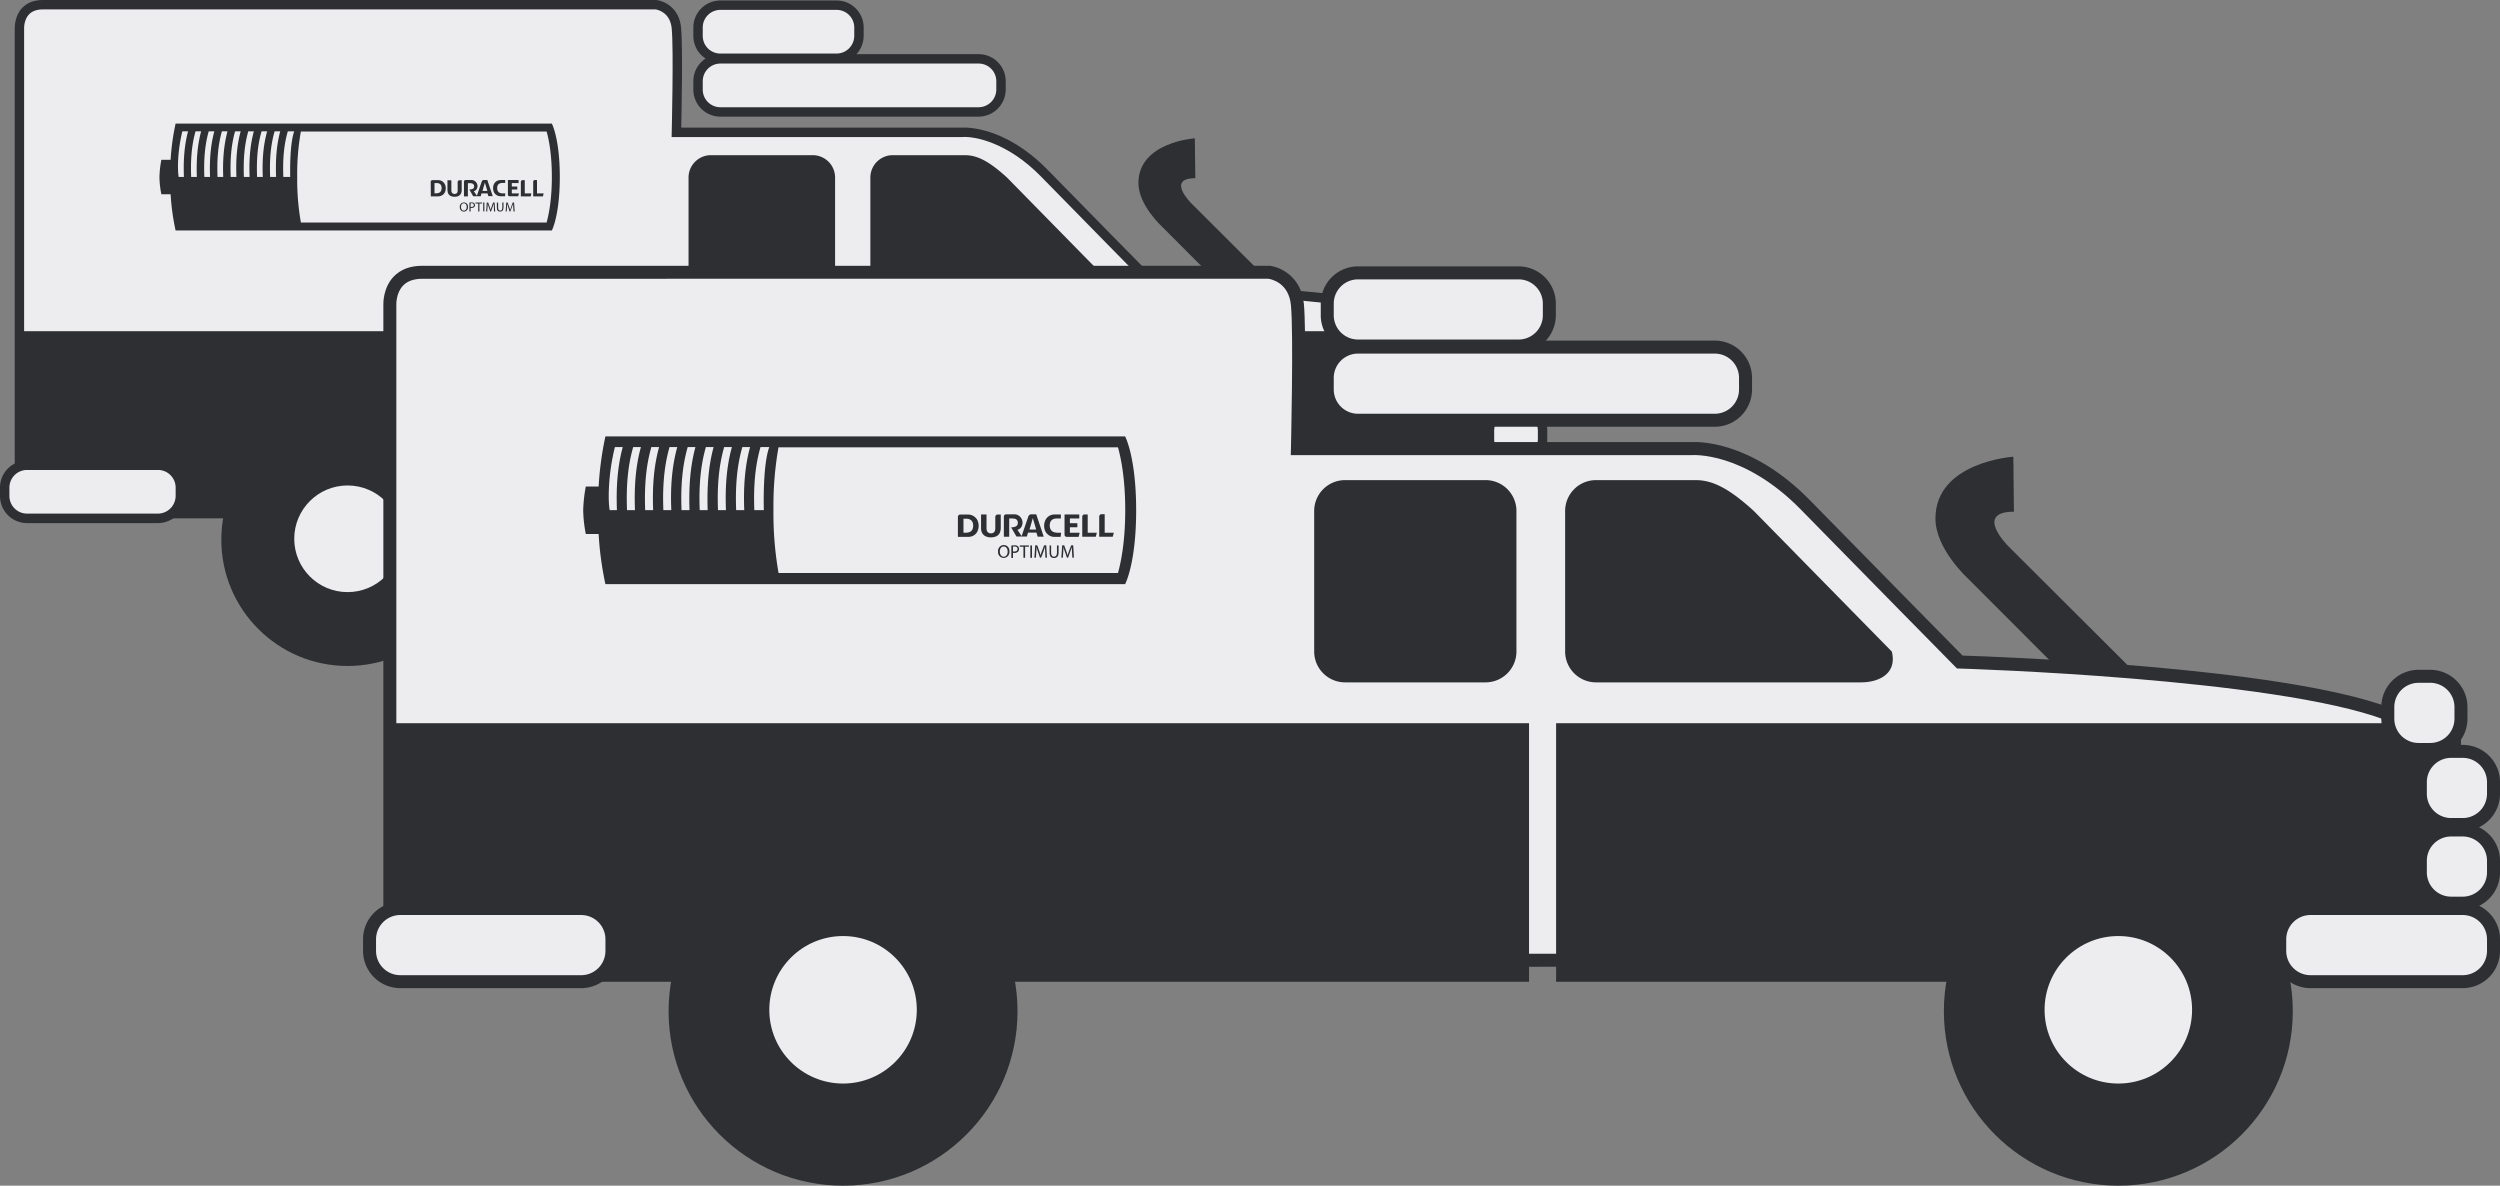 <svg xmlns="http://www.w3.org/2000/svg" xmlns:xlink="http://www.w3.org/1999/xlink" viewBox="0 0 2105.03 998.36"><rect x="0" y="0" width="2105.03" height="998.36" fill="#808080" stroke="none"/><defs><clipPath id="a" transform="translate(-49.44 -97.54)"><polygon points="0 0 1553.2 0 1553.2 317.2 1377.45 766.2 368.9 766.2 0 745.2 0 0" style="fill:none"/></clipPath></defs><title>icon-trucks</title><g style="clip-path:url(#a)"><path d="M65.8,521.2V121.3s-.9-19.8,19.8-19.8H601.7s15.7,1.8,17.3,19.8,0,87.7,0,87.7H859.3s33-2.9,69.4,34.3,94.1,95.8,94.1,95.8,191.7,5.5,260.9,31.6l33.9,3.5V520.6Z" transform="translate(-49.44 -97.54)" style="fill:#ededef"/><path d="M61.84,525.16V121.36c0-1.21-.07-10.52,6.31-17.2,4.2-4.39,10.07-6.62,17.45-6.62H601.93l.22,0c6.54.75,19.3,6.6,20.79,23.38,1.48,15.69.45,68.8.11,84.09h236.1c3.13-.22,36.14-1.54,72.38,35.49,33.12,33.94,84.76,86.33,93,94.66,19.81.62,193.29,6.71,260.11,31.62l37,3.82V524.56h-4ZM85.6,105.46c-5.11,0-9,1.39-11.68,4.12-4.36,4.52-4.17,11.49-4.17,11.56v396.1l1243.88-.6V377.77l-30.86-3.18-.48-.19c-67.79-25.57-257.7-31.29-259.61-31.34l-1.59-.05-1.12-1.13c-.58-.59-58.22-59-94.11-95.82-27.59-28.18-55.4-34-66.24-33.12l-.33,0H614.94l.1-4.06c0-.69,1.68-69.67,0-87.23-1.21-13.64-11.66-15.9-13.64-16.21Z" transform="translate(-49.44 -97.54)" style="fill:#2d2f33"/><rect x="18.16" y="278.86" width="692.7" height="157.6" style="fill:#2d2f33"/><rect x="727.36" y="278.86" width="551.6" height="157.6" style="fill:#2d2f33"/><path d="M733.8,351.6H648a18.84,18.84,0,0,1-18.8-18.8V247A18.84,18.84,0,0,1,648,228.2h85.8A18.84,18.84,0,0,1,752.6,247v85.8A18.91,18.91,0,0,1,733.8,351.6Z" transform="translate(-49.44 -97.54)" style="fill:#2d2f33"/><path d="M962.7,351.6H801.1a18.84,18.84,0,0,1-18.8-18.8V247a18.84,18.84,0,0,1,18.8-18.8h60.8c10.3,0,20.3,5,35.4,18.8l84.2,85.8C984.8,346.6,973,351.6,962.7,351.6Z" transform="translate(-49.44 -97.54)" style="fill:#2d2f33"/><path d="M182.5,534H72.2a18.84,18.84,0,0,1-18.8-18.8v-7.1a18.84,18.84,0,0,1,18.8-18.8H182.5a18.84,18.84,0,0,1,18.8,18.8v7.1A18.91,18.91,0,0,1,182.5,534Z" transform="translate(-49.44 -97.54)" style="fill:#ededef"/><path d="M182.5,538H72.2A22.79,22.79,0,0,1,49.44,515.2v-7.1A22.79,22.79,0,0,1,72.2,485.34H182.5a22.79,22.79,0,0,1,22.76,22.76v7.1A22.93,22.93,0,0,1,182.5,538ZM72.2,493.26A14.86,14.86,0,0,0,57.36,508.1v7.1A14.86,14.86,0,0,0,72.2,530H182.5a15,15,0,0,0,14.84-14.88V508.1a14.86,14.86,0,0,0-14.84-14.84Z" transform="translate(-49.44 -97.54)" style="fill:#2d2f33"/><path d="M1329.5,534h-92.8a18.84,18.84,0,0,1-18.8-18.8v-7.1a18.84,18.84,0,0,1,18.8-18.8h92.8a18.84,18.84,0,0,1,18.8,18.8v7.1A18.91,18.91,0,0,1,1329.5,534Z" transform="translate(-49.44 -97.54)" style="fill:#ededef"/><path d="M1329.5,538h-92.8a22.79,22.79,0,0,1-22.76-22.76v-7.1a22.79,22.79,0,0,1,22.76-22.76h92.8a22.79,22.79,0,0,1,22.76,22.76v7.1A22.93,22.93,0,0,1,1329.5,538Zm-92.8-44.7a14.86,14.86,0,0,0-14.84,14.84v7.1A14.86,14.86,0,0,0,1236.7,530h92.8a15,15,0,0,0,14.84-14.88V508.1a14.86,14.86,0,0,0-14.84-14.84Z" transform="translate(-49.44 -97.54)" style="fill:#2d2f33"/><path d="M1329.5,486.1h-7.1a18.84,18.84,0,0,1-18.8-18.8v-7.1a18.84,18.84,0,0,1,18.8-18.8h7.1a18.84,18.84,0,0,1,18.8,18.8v7.1A18.91,18.91,0,0,1,1329.5,486.1Z" transform="translate(-49.44 -97.54)" style="fill:#ededef"/><path d="M1329.5,490.06h-7.1a22.79,22.79,0,0,1-22.76-22.76v-7.1a22.79,22.79,0,0,1,22.76-22.76h7.1a22.79,22.79,0,0,1,22.76,22.76v7.1A22.93,22.93,0,0,1,1329.5,490.06Zm-7.1-44.7a14.86,14.86,0,0,0-14.84,14.84v7.1a14.86,14.86,0,0,0,14.84,14.84h7.1a15,15,0,0,0,14.84-14.88V460.2a14.86,14.86,0,0,0-14.84-14.84Z" transform="translate(-49.44 -97.54)" style="fill:#2d2f33"/><path d="M1329.5,438.2h-7.1a18.84,18.84,0,0,1-18.8-18.8v-7.1a18.84,18.84,0,0,1,18.8-18.8h7.1a18.84,18.84,0,0,1,18.8,18.8v7.1A18.91,18.91,0,0,1,1329.5,438.2Z" transform="translate(-49.44 -97.54)" style="fill:#ededef"/><path d="M1329.5,442.16h-7.1a22.79,22.79,0,0,1-22.76-22.76v-7.1a22.79,22.79,0,0,1,22.76-22.76h7.1a22.79,22.79,0,0,1,22.76,22.76v7.1A22.93,22.93,0,0,1,1329.5,442.16Zm-7.1-44.7a14.86,14.86,0,0,0-14.84,14.84v7.1a14.86,14.86,0,0,0,14.84,14.84h7.1a15,15,0,0,0,14.84-14.88V412.3a14.86,14.86,0,0,0-14.84-14.84Z" transform="translate(-49.44 -97.54)" style="fill:#2d2f33"/><path d="M1309.6,392.5h-7.1a18.84,18.84,0,0,1-18.8-18.8v-7.1a18.84,18.84,0,0,1,18.8-18.8h7.1a18.84,18.84,0,0,1,18.8,18.8v7.1A18.84,18.84,0,0,1,1309.6,392.5Z" transform="translate(-49.44 -97.54)" style="fill:#ededef"/><path d="M1309.6,396.46h-7.1a22.79,22.79,0,0,1-22.76-22.76v-7.1a22.79,22.79,0,0,1,22.76-22.76h7.1a22.79,22.79,0,0,1,22.76,22.76v7.1a22.81,22.81,0,0,1-22.76,22.76Zm-7.1-44.7a14.86,14.86,0,0,0-14.84,14.84v7.1a14.86,14.86,0,0,0,14.84,14.84h7.1a14.87,14.87,0,0,0,14.84-14.84v-7.1a14.86,14.86,0,0,0-14.84-14.84Z" transform="translate(-49.44 -97.54)" style="fill:#2d2f33"/><path d="M873.5,191.8H656A18.84,18.84,0,0,1,637.2,173v-7.1A18.84,18.84,0,0,1,656,147.1H873.5a18.84,18.84,0,0,1,18.8,18.8V173A18.91,18.91,0,0,1,873.5,191.8Z" transform="translate(-49.44 -97.54)" style="fill:#ededef"/><path d="M873.5,195.76H656A22.79,22.79,0,0,1,633.24,173v-7.1A22.79,22.79,0,0,1,656,143.14H873.5a22.79,22.79,0,0,1,22.76,22.76V173A22.93,22.93,0,0,1,873.5,195.76ZM656,151.06a14.86,14.86,0,0,0-14.84,14.84V173A14.86,14.86,0,0,0,656,187.84H873.5A15,15,0,0,0,888.34,173V165.9a14.86,14.86,0,0,0-14.84-14.84Z" transform="translate(-49.44 -97.54)" style="fill:#2d2f33"/><path d="M753.9,146.6H656a18.84,18.84,0,0,1-18.8-18.8v-7.1A18.84,18.84,0,0,1,656,101.9h97.9a18.84,18.84,0,0,1,18.8,18.8v7.1A19,19,0,0,1,753.9,146.6Z" transform="translate(-49.44 -97.54)" style="fill:#ededef"/><path d="M753.9,150.56H656a22.79,22.79,0,0,1-22.76-22.76v-7.1A22.79,22.79,0,0,1,656,97.94h97.9a22.79,22.79,0,0,1,22.76,22.76v7.1A22.93,22.93,0,0,1,753.9,150.56ZM656,105.86a14.86,14.86,0,0,0-14.84,14.84v7.1A14.86,14.86,0,0,0,656,142.64h97.9a15,15,0,0,0,14.84-14.88V120.7a14.86,14.86,0,0,0-14.84-14.84Z" transform="translate(-49.44 -97.54)" style="fill:#2d2f33"/><path d="M193.1,232.1h-7.8a88.15,88.15,0,0,0-1.6,14.5,78.51,78.51,0,0,0,1.6,14.5h7.8a194.63,194.63,0,0,0,4.2,30.5H514.1s6.7-12.5,6.7-45-6.7-45-6.7-45H197.3A196.27,196.27,0,0,0,193.1,232.1Zm9.9-24h4.8c-3.3,12.3-4,25.2-3.5,38.4h-4.4c-1.1-6-1-21.9,3.1-38.4Zm73.9,38.4c-.5-13.3.2-26.2,3.8-38.4h4.7c-3.3,12.3-4,25.2-3.5,38.4Zm-6.2,0h-4.8c-.5-13.3.2-26.2,3.8-38.4h4.7c-3.5,12.3-4.2,25.2-3.7,38.4Zm-11.1,0h-4.8c-.5-13.3.2-26.2,3.7-38.4h4.7c-3.4,12.3-4.1,25.2-3.6,38.4Zm-11.1,0h-4.8c-.5-13.3.2-26.2,3.7-38.4h4.7c-3.4,12.3-4.1,25.2-3.6,38.4Zm-11.1,0h-4.8c-.5-13.3.2-26.2,3.7-38.4H241c-3.3,12.3-4.1,25.2-3.6,38.4Zm-11.1,0h-4.8c-.5-13.3.2-26.2,3.7-38.4h4.7c-3.3,12.3-4.1,25.2-3.6,38.4Zm-11.1,0h-4.8c-.5-13.3.2-26.2,3.7-38.4h4.7c-3.3,12.3-4.1,25.2-3.6,38.4Zm87.6-38.2H509.7c2,7,4.4,19.6,4.4,38.3s-2.5,31.2-4.4,38.3H302.8a208,208,0,0,1-3.1-38.6,203.75,203.75,0,0,1,3.1-38.2Zm-9,38.2H288c-.5-13.3.2-26.2,3.8-38.4h5.4C293,219.4,293.8,246.5,293.8,246.5Z" transform="translate(-49.44 -97.54)" style="fill:#2d2f33"/><path d="M412.1,250.5a1.08,1.08,0,0,1,.3-.7,1.38,1.38,0,0,1,1.1-.6h4.9a6.28,6.28,0,0,1,3.7,1.2,6.55,6.55,0,0,1,2.4,3.5,8.21,8.21,0,0,1-.2,4.9,6,6,0,0,1-4.5,3.9,7.77,7.77,0,0,1-1.6.2h-6Zm3.3,9.8h1.3a6.45,6.45,0,0,0,2-.3,3.33,3.33,0,0,0,2.3-2.3,5.55,5.55,0,0,0,0-3.6,3,3,0,0,0-1.8-2,3.92,3.92,0,0,0-1.8-.4h-2.1v8.6Z" transform="translate(-49.44 -97.54)" style="fill:#2d2f33"/><path d="M444.8,257.1a8.75,8.75,0,0,0,1.6-.2l1-.3a1.84,1.84,0,0,0,1.2-1.7,2.34,2.34,0,0,0-.5-2.1,2.6,2.6,0,0,0-1.6-.9,3.4,3.4,0,0,0-1-.1h-2.1v11.1h-3.3V250.7a1.46,1.46,0,0,1,1.3-1.6h4.9a5.07,5.07,0,0,1,3.8,1.6,5.48,5.48,0,0,1,1.4,3.2,5,5,0,0,1-.7,2.9,4.14,4.14,0,0,1-2.2,1.7h-.2l2.6,3.9v-.1l4-11.7c.1-.2.2-.5.3-.7a2,2,0,0,1,1.2-.8h3.1c.1,0,.2,0,.2.1h0l4.5,13.4v.1h-3.5c-.1,0-.1,0-.2-.1l-.6-2.1c0-.1,0-.1-.1-.1h-5c-.1,0-.1,0-.1.1l-.6,2.2v.1H448c-.1,0-.2,0-.2-.1l-3.2-5.6Zm15,1.2-2.1-7h0l-2,7Z" transform="translate(-49.44 -97.54)" style="fill:#2d2f33"/><path d="M438.2,249.2v8.2a7.46,7.46,0,0,1-.4,2.6,4.83,4.83,0,0,1-2.8,2.8,9.64,9.64,0,0,1-5.2.1,4.74,4.74,0,0,1-3.4-3.8,9.85,9.85,0,0,1-.2-1.7v-8.1h3.3v8.5a6.75,6.75,0,0,0,.2,1.4,2.39,2.39,0,0,0,2.1,1.6,3,3,0,0,0,1.6-.2,2.1,2.1,0,0,0,1.3-1.7,3.4,3.4,0,0,0,.1-1v-7.1a1.41,1.41,0,0,1,1.1-1.4h.3l2-.2Z" transform="translate(-49.44 -97.54)" style="fill:#2d2f33"/><path d="M486.1,249.2v2.5h-5.7v2.9H485v2.5h-4.6v3.3h6v.1l-.6,2.2c0,.1,0,.1-.2.1h-7.1a1.37,1.37,0,0,1-1.4-1.4V249.1h9Z" transform="translate(-49.44 -97.54)" style="fill:#2d2f33"/><path d="M474.7,262.8H471a6.28,6.28,0,0,1-4-1.4,5.58,5.58,0,0,1-2.1-3.3,8.4,8.4,0,0,1,.3-5.2,6,6,0,0,1,4.4-3.6,7.77,7.77,0,0,1,1.6-.2h3.6v2.5h-2.5a4.48,4.48,0,0,0-2,.4,3.15,3.15,0,0,0-2,2.2,6.92,6.92,0,0,0,0,3.5,3.38,3.38,0,0,0,2.5,2.4,7.8,7.8,0,0,0,2.2.3h1.9Z" transform="translate(-49.44 -97.54)" style="fill:#2d2f33"/><path d="M501.6,249.2v11.2h5.6l-.6,2.5h-8.2V250.7a1.46,1.46,0,0,1,1.3-1.6h.3l1.6.1Z" transform="translate(-49.44 -97.54)" style="fill:#2d2f33"/><path d="M491.3,249.2v11.2h5.6l-.6,2.5H488V250.7a1.52,1.52,0,0,1,1.4-1.5h1.9Z" transform="translate(-49.44 -97.54)" style="fill:#2d2f33"/><path d="M443.5,271.7a3.65,3.65,0,0,1-3.1,4H440a3.46,3.46,0,0,1-3.4-3.5v-.3a3.52,3.52,0,0,1,3.2-3.9h.3a3.37,3.37,0,0,1,3.4,3.4Zm-5.9.1c0,1.6.9,3.1,2.4,3.1s2.4-1.4,2.4-3.1-.8-3.1-2.4-3.1-2.4,1.5-2.4,3.1Z" transform="translate(-49.44 -97.54)" style="fill:#2d2f33"/><path d="M444.7,268.1a11.48,11.48,0,0,1,1.9-.1,3.07,3.07,0,0,1,2.1.6,2.36,2.36,0,0,1,.7,1.6,2.45,2.45,0,0,1-.6,1.6,2.86,2.86,0,0,1-2.3.8h-.8v3h-1v-7.5Zm1,3.7h.8c1.2,0,1.9-.6,1.9-1.6s-.7-1.5-1.8-1.5h-.9Z" transform="translate(-49.44 -97.54)" style="fill:#2d2f33"/><path d="M452.1,268.9h-2.3v-.8h5.6v.8h-2.3v6.7h-1Z" transform="translate(-49.44 -97.54)" style="fill:#2d2f33"/><path d="M457.3,268v7.5h-1V268Z" transform="translate(-49.44 -97.54)" style="fill:#2d2f33"/><path d="M465.3,272.3c0-1.1-.1-2.3-.1-3.3h0c-.3.9-.6,1.8-1,2.9l-1.3,3.7h-.7L461,272a23.27,23.27,0,0,1-.9-2.9h0a19.42,19.42,0,0,1-.2,3.3l-.2,3.2h-.9l.5-7.5h1.2l1.3,3.7a13.57,13.57,0,0,1,.7,2.5h0c.2-.7.5-1.6.8-2.5l1.3-3.7h1.3l.5,7.5h-1Z" transform="translate(-49.44 -97.54)" style="fill:#2d2f33"/><path d="M468.9,268v4.5c0,1.7.7,2.4,1.7,2.4s1.8-.7,1.8-2.4V268h1v4.4c0,2.3-1.2,3.3-2.9,3.3s-2.7-.9-2.7-3.2v-4.4h1.1Z" transform="translate(-49.44 -97.54)" style="fill:#2d2f33"/><path d="M481.6,272.3c0-1.1-.1-2.3-.1-3.3h0a25.25,25.25,0,0,1-1,2.9l-1.3,3.7h-.7l-1.2-3.6c-.3-1-.6-1.9-.9-2.9h0c0,.9-.1,2.2-.1,3.3l-.2,3.2h-.9l.5-7.5h1.2l1.3,3.7c.3.9.6,1.7.8,2.5h0c.2-.7.5-1.6.8-2.5l1.3-3.7h1.2l.5,7.5h-1Z" transform="translate(-49.44 -97.54)" style="fill:#2d2f33"/><path d="M1055.5,214s-47.5,3.1-47.5,37.7c0,18.5,19.8,36.6,19.8,36.6l55.4,55.5h44.6l-75.2-75s-21.5-21.2,3.3-21.2Z" transform="translate(-49.44 -97.54)" style="fill:#2d2f33"/><circle cx="292.66" cy="454.46" r="106.3" style="fill:#2d2f33"/><circle cx="292.66" cy="453.66" r="44.9" style="fill:#ededef"/><circle cx="1119.5" cy="552" r="106.3" transform="translate(345.86 1471.08) rotate(-80.78)" style="fill:#2d2f33"/><circle cx="1070.06" cy="453.66" r="44.9" style="fill:#ededef"/></g><path d="M377.7,906.5V354.1s-1.3-27.3,27.3-27.3h712.9s21.7,2.5,24,27.3,0,121.2,0,121.2h331.9s45.6-3.9,95.8,47.4,130,132.3,130,132.3,264.8,7.6,360.4,43.7l46.8,4.9V905.8Z" transform="translate(-49.44 -97.54)" style="fill:#ededef"/><path d="M372.23,912V354.2c-.05-1.68-.13-14.51,8.66-23.72,5.79-6.07,13.9-9.15,24.11-9.15h713.21l.32,0c9,1,26.67,9.11,28.81,32.23,2,21.64.61,95.1.15,116.23H1473.6c4.28-.28,49.92-2,99.91,49.05,45.79,46.79,117.1,119.2,128.45,130.72,27.36.86,267,9.27,359.31,43.73l51,5.34v212.6h-5.47ZM405,332.27c-7.07,0-12.5,1.91-16.14,5.7-6,6.22-5.7,15.8-5.7,15.9V901l1718.16-.7V708.53l-42.6-4.47-.66-.25c-93.65-35.36-356-43.27-358.63-43.34l-2.19-.07-1.55-1.56c-.79-.81-80.38-81.6-130-132.32-24.88-25.42-48.43-36.51-63.8-41.34-16.62-5.21-27.54-4.44-27.65-4.43l-.44,0H1136.3l.13-5.6c0-1,2.27-96.36,0-120.57-1.75-18.77-16.21-21.91-18.94-22.33Z" transform="translate(-49.44 -97.54)" style="fill:#2d2f33"/><rect x="330.66" y="608.96" width="956.8" height="217.7" style="fill:#2d2f33"/><rect x="1310.26" y="608.96" width="761.9" height="217.7" style="fill:#2d2f33"/><path d="M1300.4,672.1H1181.9a26,26,0,0,1-25.9-25.9V527.7a26,26,0,0,1,25.9-25.9h118.5a26,26,0,0,1,25.9,25.9V646.2A26,26,0,0,1,1300.4,672.1Z" transform="translate(-49.44 -97.54)" style="fill:#2d2f33"/><path d="M1616.5,672.1H1393.2a26,26,0,0,1-25.9-25.9V527.7a26,26,0,0,1,25.9-25.9h84c14.2,0,28,6.9,48.9,25.9l116.3,118.5C1647,665.3,1630.8,672.1,1616.5,672.1Z" transform="translate(-49.44 -97.54)" style="fill:#2d2f33"/><path d="M538.8,924.1H386.5a26,26,0,0,1-25.9-25.9v-9.8a26,26,0,0,1,25.9-25.9H538.8a26,26,0,0,1,25.9,25.9v9.8A25.91,25.91,0,0,1,538.8,924.1Z" transform="translate(-49.44 -97.54)" style="fill:#ededef"/><path d="M538.8,929.57H386.5a31.4,31.4,0,0,1-31.37-31.37v-9.8A31.4,31.4,0,0,1,386.5,857H538.8a31.4,31.4,0,0,1,31.37,31.37v9.8A31.4,31.4,0,0,1,538.8,929.57ZM386.5,868a20.45,20.45,0,0,0-20.43,20.43v9.8a20.45,20.45,0,0,0,20.43,20.43H538.8a20.45,20.45,0,0,0,20.43-20.43v-9.8A20.45,20.45,0,0,0,538.8,868Z" transform="translate(-49.44 -97.54)" style="fill:#2d2f33"/><path d="M2123.1,924.1H1994.9a26,26,0,0,1-25.9-25.9v-9.8a26,26,0,0,1,25.9-25.9h128.2a26,26,0,0,1,25.9,25.9v9.8A25.91,25.91,0,0,1,2123.1,924.1Z" transform="translate(-49.44 -97.54)" style="fill:#ededef"/><path d="M2123.1,929.57H1994.9a31.4,31.4,0,0,1-31.37-31.37v-9.8A31.4,31.4,0,0,1,1994.9,857h128.2a31.4,31.4,0,0,1,31.37,31.37v9.8A31.4,31.4,0,0,1,2123.1,929.57ZM1994.9,868a20.45,20.45,0,0,0-20.43,20.43v9.8a20.45,20.45,0,0,0,20.43,20.43h128.2a20.45,20.45,0,0,0,20.43-20.43v-9.8A20.45,20.45,0,0,0,2123.1,868Z" transform="translate(-49.44 -97.54)" style="fill:#2d2f33"/><path d="M2123.1,858h-9.8a26,26,0,0,1-25.9-25.9v-9.8a26,26,0,0,1,25.9-25.9h9.8a26,26,0,0,1,25.9,25.9v9.8A26,26,0,0,1,2123.1,858Z" transform="translate(-49.44 -97.54)" style="fill:#ededef"/><path d="M2123.1,863.47h-9.8a31.4,31.4,0,0,1-31.37-31.37v-9.8a31.4,31.4,0,0,1,31.37-31.37h9.8a31.4,31.4,0,0,1,31.37,31.37v9.8A31.4,31.4,0,0,1,2123.1,863.47Zm-9.8-61.6a20.45,20.45,0,0,0-20.43,20.43v9.8a20.45,20.45,0,0,0,20.43,20.43h9.8a20.45,20.45,0,0,0,20.43-20.43v-9.8a20.45,20.45,0,0,0-20.43-20.43Z" transform="translate(-49.44 -97.54)" style="fill:#2d2f33"/><path d="M2123.1,791.8h-9.8a26,26,0,0,1-25.9-25.9v-9.8a26,26,0,0,1,25.9-25.9h9.8a26,26,0,0,1,25.9,25.9v9.8A25.91,25.91,0,0,1,2123.1,791.8Z" transform="translate(-49.44 -97.54)" style="fill:#ededef"/><path d="M2123.1,797.27h-9.8a31.4,31.4,0,0,1-31.37-31.37v-9.8a31.4,31.4,0,0,1,31.37-31.37h9.8a31.4,31.4,0,0,1,31.37,31.37v9.8A31.4,31.4,0,0,1,2123.1,797.27Zm-9.8-61.6a20.45,20.45,0,0,0-20.43,20.43v9.8a20.45,20.45,0,0,0,20.43,20.43h9.8a20.45,20.45,0,0,0,20.43-20.43v-9.8a20.45,20.45,0,0,0-20.43-20.43Z" transform="translate(-49.44 -97.54)" style="fill:#2d2f33"/><path d="M2095.7,728.6h-9.8a26,26,0,0,1-25.9-25.9v-9.8a26,26,0,0,1,25.9-25.9h9.8a26,26,0,0,1,25.9,25.9v9.8A25.91,25.91,0,0,1,2095.7,728.6Z" transform="translate(-49.44 -97.54)" style="fill:#ededef"/><path d="M2095.7,734.07h-9.8a31.4,31.4,0,0,1-31.37-31.37v-9.8a31.4,31.4,0,0,1,31.37-31.37h9.8a31.4,31.4,0,0,1,31.37,31.37v9.8A31.4,31.4,0,0,1,2095.7,734.07Zm-9.8-61.6a20.45,20.45,0,0,0-20.43,20.43v9.8a20.45,20.45,0,0,0,20.43,20.43h9.8a20.45,20.45,0,0,0,20.43-20.43v-9.8a20.45,20.45,0,0,0-20.43-20.43Z" transform="translate(-49.44 -97.54)" style="fill:#2d2f33"/><path d="M1493.3,451.4H1192.9a26,26,0,0,1-25.9-25.9v-9.8a26,26,0,0,1,25.9-25.9h300.4a26,26,0,0,1,25.9,25.9v9.8A25.91,25.91,0,0,1,1493.3,451.4Z" transform="translate(-49.44 -97.54)" style="fill:#ededef"/><path d="M1493.3,456.87H1192.9a31.4,31.4,0,0,1-31.37-31.37v-9.8a31.4,31.4,0,0,1,31.37-31.37h300.4a31.4,31.4,0,0,1,31.37,31.37v9.8A31.4,31.4,0,0,1,1493.3,456.87Zm-300.4-61.6a20.45,20.45,0,0,0-20.43,20.43v9.8a20.45,20.45,0,0,0,20.43,20.43h300.4a20.45,20.45,0,0,0,20.43-20.43v-9.8a20.45,20.45,0,0,0-20.43-20.43Z" transform="translate(-49.44 -97.54)" style="fill:#2d2f33"/><path d="M1328.1,388.9H1192.9A26,26,0,0,1,1167,363v-9.8a26,26,0,0,1,25.9-25.9h135.2a26,26,0,0,1,25.9,25.9V363A26,26,0,0,1,1328.1,388.9Z" transform="translate(-49.44 -97.54)" style="fill:#ededef"/><path d="M1328.1,394.37H1192.9A31.4,31.4,0,0,1,1161.53,363v-9.8a31.4,31.4,0,0,1,31.37-31.37h135.2a31.4,31.4,0,0,1,31.37,31.37V363A31.4,31.4,0,0,1,1328.1,394.37Zm-135.2-61.6a20.45,20.45,0,0,0-20.43,20.43V363a20.45,20.45,0,0,0,20.43,20.43h135.2A20.45,20.45,0,0,0,1348.53,363v-9.8a20.45,20.45,0,0,0-20.43-20.43Z" transform="translate(-49.44 -97.54)" style="fill:#2d2f33"/><path d="M553.5,507.2H542.7a122.4,122.4,0,0,0-2.2,20,112.33,112.33,0,0,0,2.2,20h10.8a272.64,272.64,0,0,0,5.7,42.2H996.8s9.3-17.3,9.3-62.2-9.3-62.2-9.3-62.2H559.2A271,271,0,0,0,553.5,507.2ZM567.2,474h6.6c-4.6,16.9-5.6,34.8-4.9,53.1h-6.1c-1.5-8.3-1.3-30.3,4.4-53.1Zm102.1,53.1c-.7-18.3.3-36.2,5.2-53.1H681c-4.6,16.9-5.6,34.8-4.9,53.1Zm-8.6,0H654c-.7-18.3.3-36.2,5.2-53.1h6.5c-4.7,16.9-5.7,34.8-5,53.1Zm-15.4,0h-6.7c-.7-18.3.3-36.2,5.2-53.1h6.5c-4.6,16.9-5.6,34.8-5,53.1Zm-15.3,0h-6.7c-.7-18.3.3-36.2,5.2-53.1H635c-4.6,16.9-5.6,34.8-5,53.1Zm-15.3,0H608c-.7-18.3.3-36.2,5.2-53.1h6.5c-4.7,16.9-5.8,34.8-5,53.1Zm-15.3,0h-6.7c-.7-18.3.3-36.2,5.2-53.1h6.5c-4.7,16.9-5.7,34.8-5,53.1Zm-15.3,0h-6.7c-.7-18.3.3-36.2,5.2-53.1h6.5c-4.7,16.9-5.7,34.8-5,53.1ZM705,474.2H990.8c2.7,9.7,6.1,27.1,6.1,52.9s-3.4,43.1-6.1,52.9H705a288.28,288.28,0,0,1-4.3-53.3,282.94,282.94,0,0,1,4.3-52.8Zm-12.4,52.9h-8c-.7-18.3.3-36.2,5.2-53.1h7.4C691.4,489.5,692.6,527.1,692.6,527.1Z" transform="translate(-49.44 -97.54)" style="fill:#2d2f33"/><path d="M856,532.5a2.47,2.47,0,0,1,.4-.9,1.9,1.9,0,0,1,1.5-.8h6.8a8.67,8.67,0,0,1,5.1,1.7,8.34,8.34,0,0,1,3.3,4.9,11,11,0,0,1-.3,6.7,8,8,0,0,1-6.2,5.3,7.84,7.84,0,0,1-2.2.2H856Zm4.6,13.6h1.9a9,9,0,0,0,2.8-.4,4.38,4.38,0,0,0,3.2-3.1,8.19,8.19,0,0,0,0-4.9,4.37,4.37,0,0,0-2.5-2.8,5.73,5.73,0,0,0-2.5-.6h-2.8v11.8Z" transform="translate(-49.44 -97.54)" style="fill:#2d2f33"/><path d="M901.1,541.6a14.6,14.6,0,0,0,2.2-.3,7.84,7.84,0,0,0,1.4-.5,2.91,2.91,0,0,0,1.7-2.3,4,4,0,0,0-.6-3,3,3,0,0,0-2.2-1.2c-.4-.1-.9-.1-1.4-.2h-3v15.4h-4.5V532.7a1.93,1.93,0,0,1,1.8-2.1h6.8a6.73,6.73,0,0,1,5.2,2.2,7.11,7.11,0,0,1,.9,8.5,5.57,5.57,0,0,1-3.1,2.3h-.2l3.6,5.4v-.2l5.5-16.1a4.67,4.67,0,0,1,.5-1,2.45,2.45,0,0,1,1.7-1.1h4.4c.1,0,.2,0,.2.1h0l6.2,18.5v.2h-4.9c-.1,0-.2,0-.2-.2l-.9-3c0-.1,0-.2-.2-.2h-6.8c-.1,0-.2,0-.2.2l-.9,3v.1h-8.6c-.1,0-.2-.1-.3-.2l-4.5-7.7Zm20.8,1.8-2.8-9.6h0l-2.8,9.6Z" transform="translate(-49.44 -97.54)" style="fill:#2d2f33"/><path d="M892.1,530.7V542a11.33,11.33,0,0,1-.6,3.6,6.14,6.14,0,0,1-3.9,3.8,11.41,11.41,0,0,1-4.5.6,8.57,8.57,0,0,1-2.7-.5,6.59,6.59,0,0,1-4.7-5.2,9.74,9.74,0,0,1-.2-2.4V530.7h4.6v11.8a6.28,6.28,0,0,0,.3,1.9,3.38,3.38,0,0,0,2.9,2.2,4.22,4.22,0,0,0,2.2-.3,3.26,3.26,0,0,0,1.8-2.3c.1-.4.1-.9.2-1.4v-9.8a2,2,0,0,1,1.6-2h3Z" transform="translate(-49.44 -97.54)" style="fill:#2d2f33"/><path d="M958.2,530.7v3.4h-7.9v4h6.3v3.4h-6.3v4.6h8.2v.2l-.8,3.1c0,.1,0,.2-.2.2h-9.8a1.84,1.84,0,0,1-1.9-1.9v-17Z" transform="translate(-49.44 -97.54)" style="fill:#2d2f33"/><path d="M942.5,549.6h-5.1a8.37,8.37,0,0,1-5.5-1.9,8.12,8.12,0,0,1-2.9-4.6,11.13,11.13,0,0,1,.5-7.2,8.39,8.39,0,0,1,6.1-5,15,15,0,0,1,2.2-.2h4.9v3.4h-3.5a8.08,8.08,0,0,0-2.7.5,4.43,4.43,0,0,0-2.8,3,7.87,7.87,0,0,0,0,4.8,4.86,4.86,0,0,0,3.5,3.3,10.32,10.32,0,0,0,3,.4h2.7Z" transform="translate(-49.44 -97.54)" style="fill:#2d2f33"/><path d="M979.6,530.7v15.4h7.7l-.9,3.4H975V532.7a2,2,0,0,1,1.8-2.2h2.9Z" transform="translate(-49.44 -97.54)" style="fill:#2d2f33"/><path d="M965.3,530.7v15.4H973l-.9,3.4H960.7V532.7a1.92,1.92,0,0,1,1.9-2h2.7Z" transform="translate(-49.44 -97.54)" style="fill:#2d2f33"/><path d="M899.4,561.8a5,5,0,0,1-4.3,5.5h-.6a4.78,4.78,0,0,1-4.7-4.8V562a5,5,0,0,1,4.4-5.5h.5a4.72,4.72,0,0,1,4.7,4.8Zm-8.1.2c0,2.2,1.2,4.3,3.3,4.3s3.3-2,3.3-4.3-1.1-4.3-3.3-4.3-3.3,2-3.3,4.3Z" transform="translate(-49.44 -97.54)" style="fill:#2d2f33"/><path d="M901.1,556.9a22.75,22.75,0,0,1,2.6-.2,3.76,3.76,0,0,1,2.9.9,2.94,2.94,0,0,1,.9,2.2,3.49,3.49,0,0,1-.8,2.2,4.2,4.2,0,0,1-3.2,1.1h-1.1v4.2H901V556.9Zm1.4,5h1.1c1.6,0,2.6-.8,2.6-2.2s-1-2-2.5-2h-1.3v4.2Z" transform="translate(-49.44 -97.54)" style="fill:#2d2f33"/><path d="M911.3,557.9h-3.2v-1.1h7.7v1.1h-3.2v9.3h-1.4v-9.3Z" transform="translate(-49.44 -97.54)" style="fill:#2d2f33"/><path d="M918.4,556.8v10.4H917V556.8Z" transform="translate(-49.44 -97.54)" style="fill:#2d2f33"/><path d="M929.5,562.6c0-1.5-.2-3.2-.2-4.5h0c-.4,1.2-.8,2.5-1.3,4l-1.9,5h-1l-1.7-5c-.5-1.5-.9-2.8-1.2-4.1h0a37.77,37.77,0,0,1-.2,4.6l-.3,4.5h-1.3l.7-10.4h1.7l1.8,5a32.1,32.1,0,0,1,1,3.5h0c.3-1,.6-2.2,1.1-3.5l1.9-5h1.8l.6,10.4h-1.3Z" transform="translate(-49.44 -97.54)" style="fill:#2d2f33"/><path d="M934.5,556.8V563c0,2.3,1,3.3,2.4,3.3s2.5-1,2.5-3.3v-6.2h1.4v6.1c0,3.2-1.7,4.5-3.9,4.5s-3.7-1.2-3.7-4.5v-6.1Z" transform="translate(-49.44 -97.54)" style="fill:#2d2f33"/><path d="M952.1,562.6c0-1.5-.2-3.2-.2-4.5h0c-.3,1.2-.8,2.5-1.3,4l-1.8,5h-1l-1.7-5a27.69,27.69,0,0,1-1.2-4.1h0c0,1.3-.1,3-.2,4.6l-.3,4.5h-1.3l.7-10.4h1.7l1.8,5c.4,1.3.8,2.4,1.1,3.5h0c.3-1,.6-2.2,1.1-3.5l1.9-5h1.7l.6,10.4h-1.3Z" transform="translate(-49.44 -97.54)" style="fill:#2d2f33"/><path d="M1744.7,482.1s-65.6,4.3-65.6,52.1c0,25.6,27.4,50.5,27.4,50.5l76.5,76.6h61.6L1740.7,557.7s-29.7-29.3,4.5-29.3Z" transform="translate(-49.44 -97.54)" style="fill:#2d2f33"/><circle cx="709.86" cy="851.46" r="146.9" style="fill:#2d2f33"/><circle cx="709.86" cy="850.26" r="62.1" style="fill:#ededef"/><circle cx="1783.66" cy="851.46" r="146.9" style="fill:#2d2f33"/><circle cx="1783.66" cy="850.26" r="62.1" style="fill:#ededef"/></svg>